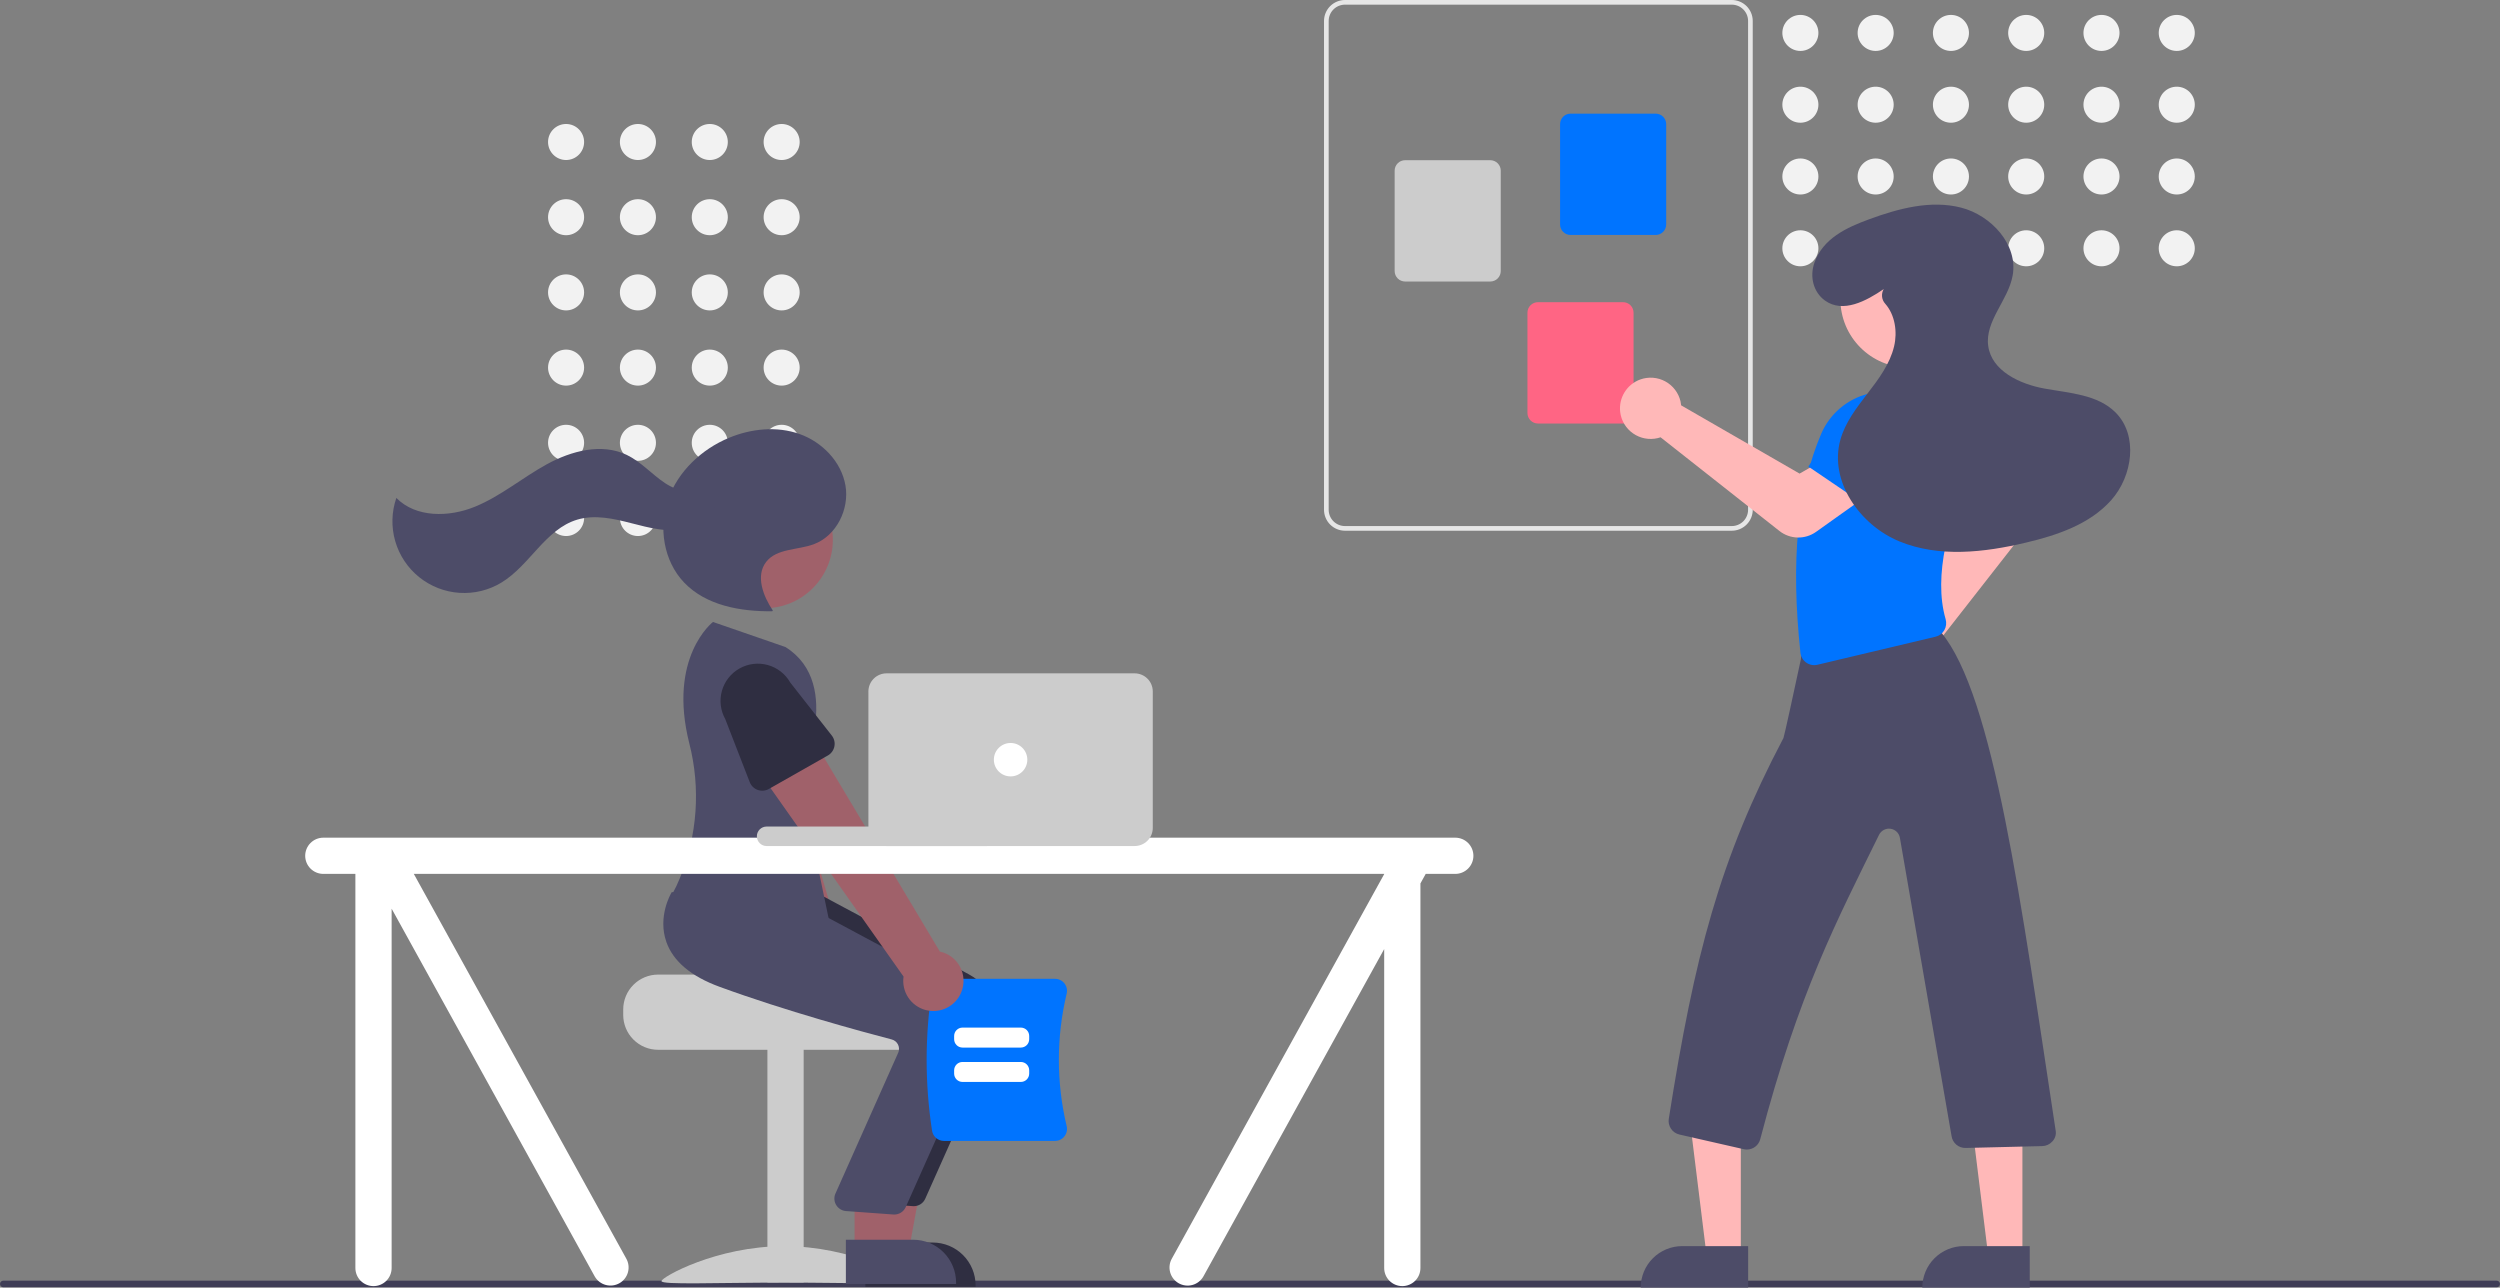 <svg width="499" height="257" viewBox="0 0 499 257" fill="none" xmlns="http://www.w3.org/2000/svg">
<rect x="0" y="0" width="499" height="257" fill="#808080" stroke="none"/>
<g clip-path="url(#clip0_4768_19399)">
<path d="M498.335 256.943H0.661C0.485 256.943 0.317 256.873 0.193 256.748C0.07 256.624 0 256.456 0 256.281C0 256.106 0.07 255.938 0.193 255.814C0.317 255.69 0.485 255.62 0.661 255.619H498.335C498.511 255.62 498.679 255.69 498.803 255.814C498.927 255.938 498.996 256.106 498.996 256.281C498.996 256.456 498.927 256.624 498.803 256.748C498.679 256.873 498.511 256.943 498.335 256.943Z" fill="#3F3D56"/>
<path d="M156.017 31.939C158.004 31.939 159.616 30.329 159.616 28.343C159.616 26.358 158.004 24.748 156.017 24.748C154.029 24.748 152.418 26.358 152.418 28.343C152.418 30.329 154.029 31.939 156.017 31.939Z" fill="#F2F2F2"/>
<path d="M141.673 31.939C143.661 31.939 145.272 30.329 145.272 28.343C145.272 26.358 143.661 24.748 141.673 24.748C139.685 24.748 138.074 26.358 138.074 28.343C138.074 30.329 139.685 31.939 141.673 31.939Z" fill="#F2F2F2"/>
<path d="M127.329 31.939C129.317 31.939 130.928 30.329 130.928 28.343C130.928 26.358 129.317 24.748 127.329 24.748C125.342 24.748 123.73 26.358 123.73 28.343C123.73 30.329 125.342 31.939 127.329 31.939Z" fill="#F2F2F2"/>
<path d="M112.989 31.939C114.977 31.939 116.588 30.329 116.588 28.343C116.588 26.358 114.977 24.748 112.989 24.748C111.002 24.748 109.391 26.358 109.391 28.343C109.391 30.329 111.002 31.939 112.989 31.939Z" fill="#F2F2F2"/>
<path d="M156.017 46.948C158.004 46.948 159.616 45.339 159.616 43.353C159.616 41.367 158.004 39.758 156.017 39.758C154.029 39.758 152.418 41.367 152.418 43.353C152.418 45.339 154.029 46.948 156.017 46.948Z" fill="#F2F2F2"/>
<path d="M141.673 46.948C143.661 46.948 145.272 45.339 145.272 43.353C145.272 41.367 143.661 39.758 141.673 39.758C139.685 39.758 138.074 41.367 138.074 43.353C138.074 45.339 139.685 46.948 141.673 46.948Z" fill="#F2F2F2"/>
<path d="M127.329 46.948C129.317 46.948 130.928 45.339 130.928 43.353C130.928 41.367 129.317 39.758 127.329 39.758C125.342 39.758 123.73 41.367 123.73 43.353C123.73 45.339 125.342 46.948 127.329 46.948Z" fill="#F2F2F2"/>
<path d="M112.989 46.948C114.977 46.948 116.588 45.339 116.588 43.353C116.588 41.367 114.977 39.758 112.989 39.758C111.002 39.758 109.391 41.367 109.391 43.353C109.391 45.339 111.002 46.948 112.989 46.948Z" fill="#F2F2F2"/>
<path d="M156.017 61.958C158.004 61.958 159.616 60.349 159.616 58.363C159.616 56.377 158.004 54.768 156.017 54.768C154.029 54.768 152.418 56.377 152.418 58.363C152.418 60.349 154.029 61.958 156.017 61.958Z" fill="#F2F2F2"/>
<path d="M141.673 61.958C143.661 61.958 145.272 60.349 145.272 58.363C145.272 56.377 143.661 54.768 141.673 54.768C139.685 54.768 138.074 56.377 138.074 58.363C138.074 60.349 139.685 61.958 141.673 61.958Z" fill="#F2F2F2"/>
<path d="M127.329 61.958C129.317 61.958 130.928 60.349 130.928 58.363C130.928 56.377 129.317 54.768 127.329 54.768C125.342 54.768 123.73 56.377 123.73 58.363C123.73 60.349 125.342 61.958 127.329 61.958Z" fill="#F2F2F2"/>
<path d="M112.989 61.958C114.977 61.958 116.588 60.349 116.588 58.363C116.588 56.377 114.977 54.768 112.989 54.768C111.002 54.768 109.391 56.377 109.391 58.363C109.391 60.349 111.002 61.958 112.989 61.958Z" fill="#F2F2F2"/>
<path d="M156.017 76.97C158.004 76.97 159.616 75.36 159.616 73.375C159.616 71.389 158.004 69.779 156.017 69.779C154.029 69.779 152.418 71.389 152.418 73.375C152.418 75.36 154.029 76.97 156.017 76.97Z" fill="#F2F2F2"/>
<path d="M141.673 76.97C143.661 76.97 145.272 75.36 145.272 73.375C145.272 71.389 143.661 69.779 141.673 69.779C139.685 69.779 138.074 71.389 138.074 73.375C138.074 75.36 139.685 76.97 141.673 76.97Z" fill="#F2F2F2"/>
<path d="M127.329 76.97C129.317 76.97 130.928 75.36 130.928 73.375C130.928 71.389 129.317 69.779 127.329 69.779C125.342 69.779 123.73 71.389 123.73 73.375C123.73 75.36 125.342 76.97 127.329 76.97Z" fill="#F2F2F2"/>
<path d="M112.989 76.97C114.977 76.97 116.588 75.36 116.588 73.375C116.588 71.389 114.977 69.779 112.989 69.779C111.002 69.779 109.391 71.389 109.391 73.375C109.391 75.36 111.002 76.97 112.989 76.97Z" fill="#F2F2F2"/>
<path d="M156.017 91.98C158.004 91.98 159.616 90.37 159.616 88.384C159.616 86.399 158.004 84.789 156.017 84.789C154.029 84.789 152.418 86.399 152.418 88.384C152.418 90.37 154.029 91.98 156.017 91.98Z" fill="#F2F2F2"/>
<path d="M141.673 91.98C143.661 91.98 145.272 90.37 145.272 88.384C145.272 86.399 143.661 84.789 141.673 84.789C139.685 84.789 138.074 86.399 138.074 88.384C138.074 90.37 139.685 91.98 141.673 91.98Z" fill="#F2F2F2"/>
<path d="M127.329 91.98C129.317 91.98 130.928 90.37 130.928 88.384C130.928 86.399 129.317 84.789 127.329 84.789C125.342 84.789 123.73 86.399 123.73 88.384C123.73 90.37 125.342 91.98 127.329 91.98Z" fill="#F2F2F2"/>
<path d="M112.989 91.98C114.977 91.98 116.588 90.37 116.588 88.384C116.588 86.399 114.977 84.789 112.989 84.789C111.002 84.789 109.391 86.399 109.391 88.384C109.391 90.37 111.002 91.98 112.989 91.98Z" fill="#F2F2F2"/>
<path d="M156.017 106.991C158.004 106.991 159.616 105.382 159.616 103.396C159.616 101.41 158.004 99.801 156.017 99.801C154.029 99.801 152.418 101.41 152.418 103.396C152.418 105.382 154.029 106.991 156.017 106.991Z" fill="#F2F2F2"/>
<path d="M141.673 106.991C143.661 106.991 145.272 105.382 145.272 103.396C145.272 101.41 143.661 99.801 141.673 99.801C139.685 99.801 138.074 101.41 138.074 103.396C138.074 105.382 139.685 106.991 141.673 106.991Z" fill="#F2F2F2"/>
<path d="M127.329 106.991C129.317 106.991 130.928 105.382 130.928 103.396C130.928 101.41 129.317 99.801 127.329 99.801C125.342 99.801 123.73 101.41 123.73 103.396C123.73 105.382 125.342 106.991 127.329 106.991Z" fill="#F2F2F2"/>
<path d="M112.989 106.991C114.977 106.991 116.588 105.382 116.588 103.396C116.588 101.41 114.977 99.801 112.989 99.801C111.002 99.801 109.391 101.41 109.391 103.396C109.391 105.382 111.002 106.991 112.989 106.991Z" fill="#F2F2F2"/>
<path d="M124.395 201.477V202.589C124.396 204.431 125.13 206.198 126.434 207.501C127.738 208.804 129.506 209.536 131.351 209.538H181.436C183.281 209.537 185.049 208.805 186.354 207.502C187.658 206.199 188.391 204.432 188.392 202.589V201.477C188.396 199.85 187.824 198.275 186.778 197.029C186.43 196.615 186.036 196.242 185.604 195.917C185.604 195.917 158.068 195.295 158.068 194.527H131.351C129.507 194.53 127.739 195.263 126.435 196.566C125.131 197.868 124.397 199.634 124.395 201.477Z" fill="#CCCCCC"/>
<path d="M160.41 209.262H153.176V255.962H160.41V209.262Z" fill="#CCCCCC"/>
<path d="M181.003 255.708C181.003 256.489 170.041 256.01 156.517 256.01C142.994 256.01 132.031 256.489 132.031 255.708C132.031 254.927 142.994 248.734 156.517 248.734C170.041 248.734 181.003 254.927 181.003 255.708Z" fill="#CCCCCC"/>
<path d="M171.057 200.533C171.58 199.833 171.942 199.027 172.119 198.172C172.295 197.317 172.282 196.434 172.08 195.584C171.878 194.735 171.492 193.94 170.95 193.255C170.407 192.571 169.72 192.014 168.939 191.623L153.606 139.428L141.93 145.14L160.673 194.651C160.103 196.006 160.051 197.523 160.526 198.914C161 200.306 161.97 201.475 163.25 202.2C164.53 202.925 166.032 203.156 167.471 202.849C168.91 202.541 170.186 201.718 171.057 200.533Z" fill="#A0616A"/>
<path d="M157.078 148.144L144.01 151.678C143.638 151.779 143.249 151.798 142.869 151.735C142.489 151.671 142.127 151.527 141.808 151.311C141.489 151.096 141.22 150.814 141.02 150.485C140.82 150.157 140.693 149.789 140.647 149.407L139.068 136.015C138.564 134.112 138.836 132.086 139.824 130.383C140.813 128.68 142.437 127.437 144.341 126.929C146.244 126.42 148.273 126.686 149.98 127.668C151.688 128.651 152.936 130.27 153.451 132.171L158.835 144.488C158.989 144.841 159.065 145.223 159.058 145.607C159.051 145.992 158.961 146.371 158.794 146.718C158.628 147.065 158.388 147.372 158.092 147.618C157.796 147.864 157.45 148.043 157.078 148.144Z" fill="#0074FF"/>
<path d="M174.47 250.234L181.293 250.234L184.539 232.557H174.469L174.47 250.234Z" fill="#A0616A"/>
<path d="M172.73 248.008L186.166 248.008H186.167C187.292 248.008 188.405 248.229 189.444 248.659C190.483 249.089 191.427 249.719 192.222 250.513C193.017 251.307 193.648 252.25 194.078 253.288C194.508 254.326 194.73 255.438 194.73 256.562V256.84L172.731 256.841L172.73 248.008Z" fill="#2F2E41"/>
<path d="M182.39 240.754C182.311 240.754 182.231 240.751 182.151 240.743L172.709 240.056C172.327 240.021 171.959 239.898 171.632 239.698C171.305 239.498 171.028 239.225 170.823 238.901C170.618 238.578 170.491 238.211 170.45 237.83C170.41 237.449 170.457 237.064 170.589 236.704L183.225 208.343C183.316 208.09 183.352 207.821 183.334 207.553C183.315 207.285 183.241 207.024 183.116 206.787C182.992 206.546 182.818 206.334 182.606 206.166C182.394 205.997 182.148 205.875 181.886 205.808C175.944 204.257 160.698 200.125 147.501 195.291C141.847 193.22 138.286 190.226 136.917 186.394C135.113 181.343 137.783 176.735 137.897 176.542L137.987 176.391L150.405 177.518L163.867 178.662L193.369 194.467C195.841 195.802 197.719 198.019 198.628 200.675C199.538 203.332 199.412 206.233 198.277 208.801L184.675 239.272C184.479 239.713 184.158 240.088 183.753 240.351C183.347 240.614 182.874 240.754 182.39 240.754Z" fill="#2F2E41"/>
<path d="M152.567 121.407C160.115 121.407 166.235 115.294 166.235 107.752C166.235 100.211 160.115 94.098 152.567 94.098C145.018 94.098 138.898 100.211 138.898 107.752C138.898 115.294 145.018 121.407 152.567 121.407Z" fill="#A0616A"/>
<path d="M170.575 249.678L177.398 249.677L180.644 232H170.574L170.575 249.678Z" fill="#A0616A"/>
<path d="M168.836 247.452L182.272 247.451H182.273C183.397 247.451 184.51 247.672 185.549 248.102C186.588 248.532 187.532 249.162 188.327 249.956C189.122 250.751 189.753 251.694 190.183 252.732C190.614 253.769 190.835 254.882 190.835 256.005V256.283L168.836 256.284L168.836 247.452Z" fill="#4D4C68"/>
<path d="M178.496 242.422C178.416 242.422 178.336 242.419 178.256 242.411L168.814 241.724C168.433 241.689 168.064 241.566 167.737 241.366C167.41 241.166 167.134 240.893 166.929 240.569C166.724 240.245 166.596 239.879 166.556 239.498C166.515 239.117 166.563 238.732 166.695 238.372L179.331 210.011C179.421 209.758 179.458 209.489 179.439 209.221C179.42 208.953 179.346 208.692 179.221 208.455C179.097 208.214 178.923 208.002 178.711 207.834C178.499 207.665 178.254 207.543 177.991 207.476C172.049 205.925 156.804 201.793 143.607 196.959C137.953 194.887 134.392 191.894 133.023 188.062C131.218 183.011 133.888 178.403 134.003 178.21L134.092 178.059L146.51 179.186L159.973 180.33L189.475 196.135C191.947 197.47 193.824 199.687 194.734 202.343C195.643 205 195.518 207.901 194.382 210.469L180.781 240.94C180.584 241.381 180.264 241.756 179.858 242.019C179.452 242.282 178.979 242.422 178.496 242.422Z" fill="#4D4C68"/>
<path d="M156.78 129.15L142.311 124.146C142.311 124.146 133.228 131.118 137.592 148.413C139.87 157.338 139.206 166.758 135.7 175.277C135.277 176.33 134.791 177.357 134.242 178.352C134.242 178.352 150.381 197.81 165.406 183.355L159.563 155.28C159.563 155.28 168.745 136.655 156.78 129.15Z" fill="#4D4C68"/>
<path d="M154.261 121.871C152.315 118.963 150.78 114.929 152.922 112.161C155.036 109.429 159.206 109.832 162.444 108.623C166.954 106.939 169.569 101.646 168.754 96.906C167.938 92.166 164.129 88.236 159.591 86.628C155.054 85.02 149.937 85.543 145.494 87.395C140.024 89.674 135.331 94.083 133.364 99.668C131.396 105.253 132.448 111.959 136.53 116.252C140.906 120.854 147.774 122.081 154.128 122.006" fill="#4D4C68"/>
<path d="M141.547 97.058C139.096 99.052 135.356 98.166 132.724 96.417C130.093 94.667 127.958 92.176 125.111 90.804C120.092 88.386 114.023 89.993 109.138 92.672C104.253 95.351 99.923 99.052 94.763 101.154C89.603 103.256 83.019 103.36 79.112 99.39C78.15 102.173 78.072 105.185 78.887 108.014C79.702 110.844 81.371 113.353 83.666 115.199C85.961 117.046 88.771 118.14 91.711 118.333C94.652 118.526 97.581 117.807 100.097 116.275C105.751 112.835 108.874 105.621 115.215 103.722C118.724 102.672 122.492 103.518 126.039 104.435C129.585 105.351 133.283 106.342 136.862 105.561C140.441 104.781 143.789 101.568 143.334 97.937L141.547 97.058Z" fill="#4D4C68"/>
<path d="M186.042 225.719C184.595 216.328 184.595 206.771 186.042 197.38C186.134 196.821 186.422 196.312 186.853 195.945C187.285 195.578 187.833 195.376 188.4 195.375H210.589C210.949 195.374 211.304 195.455 211.628 195.611C211.951 195.768 212.235 195.996 212.457 196.279C212.683 196.566 212.842 196.9 212.92 197.257C212.998 197.614 212.993 197.984 212.906 198.339C210.83 207.024 210.83 216.075 212.906 224.76C212.993 225.115 212.997 225.485 212.92 225.842C212.842 226.199 212.683 226.533 212.457 226.82C212.235 227.102 211.951 227.331 211.628 227.488C211.304 227.644 210.949 227.725 210.589 227.724H188.4C187.833 227.723 187.285 227.521 186.853 227.154C186.422 226.787 186.134 226.278 186.042 225.719Z" fill="#0074FF"/>
<path d="M203.759 209.095H192.115C191.672 209.094 191.248 208.918 190.935 208.606C190.622 208.293 190.446 207.869 190.445 207.427V206.775C190.446 206.333 190.622 205.909 190.935 205.596C191.248 205.284 191.672 205.108 192.115 205.107H203.759C204.201 205.108 204.626 205.284 204.939 205.596C205.252 205.909 205.428 206.333 205.428 206.775V207.427C205.428 207.869 205.252 208.293 204.939 208.606C204.626 208.918 204.201 209.094 203.759 209.095Z" fill="white"/>
<path d="M203.759 215.956H192.115C191.672 215.956 191.248 215.78 190.935 215.467C190.622 215.155 190.446 214.731 190.445 214.288V213.637C190.446 213.194 190.622 212.77 190.935 212.458C191.248 212.145 191.672 211.969 192.115 211.969H203.759C204.201 211.969 204.626 212.145 204.939 212.458C205.252 212.77 205.428 213.194 205.428 213.637V214.288C205.428 214.731 205.252 215.155 204.939 215.467C204.626 215.78 204.201 215.956 203.759 215.956Z" fill="white"/>
<path d="M191.877 198.033C192.208 197.224 192.357 196.353 192.314 195.481C192.272 194.609 192.038 193.757 191.63 192.985C191.222 192.213 190.649 191.54 189.953 191.012C189.256 190.485 188.452 190.117 187.598 189.934L159.697 143.221L149.82 151.667L180.351 194.928C180.138 196.383 180.467 197.865 181.275 199.094C182.082 200.322 183.313 201.212 184.734 201.595C186.155 201.978 187.667 201.826 188.983 201.17C190.3 200.513 191.33 199.397 191.877 198.033Z" fill="#A0616A"/>
<path d="M165.24 150.793L153.47 157.476C153.135 157.667 152.763 157.782 152.38 157.816C151.996 157.85 151.609 157.8 151.247 157.671C150.884 157.542 150.553 157.336 150.277 157.068C150.001 156.8 149.786 156.475 149.646 156.116L144.768 143.544C143.804 141.827 143.561 139.798 144.092 137.902C144.623 136.006 145.885 134.397 147.601 133.43C149.317 132.462 151.348 132.213 153.247 132.738C155.146 133.263 156.76 134.52 157.733 136.231L166.027 146.815C166.264 147.118 166.433 147.468 166.523 147.843C166.612 148.217 166.62 148.606 166.545 148.984C166.471 149.361 166.315 149.718 166.09 150.03C165.865 150.343 165.575 150.603 165.24 150.793Z" fill="#2F2E41"/>
<path d="M290.474 167.201H64.535C63.576 167.201 62.656 167.582 61.977 168.26C61.299 168.937 60.918 169.856 60.918 170.815C60.918 171.773 61.299 172.692 61.977 173.37C62.656 174.048 63.576 174.429 64.535 174.429H70.935V253.095C70.935 254.054 71.316 254.973 71.994 255.651C72.673 256.328 73.593 256.709 74.552 256.709C75.512 256.709 76.432 256.328 77.11 255.651C77.788 254.973 78.169 254.054 78.169 253.095V181.372L118.722 254.801C119.203 255.629 119.993 256.233 120.919 256.479C121.844 256.726 122.83 256.596 123.66 256.117C124.49 255.639 125.095 254.851 125.344 253.927C125.593 253.002 125.465 252.017 124.988 251.187L82.596 174.429H276.284V174.475L233.918 251.187C233.438 252.017 233.308 253.004 233.556 253.929C233.805 254.855 234.411 255.644 235.242 256.124C236.072 256.603 237.06 256.733 237.986 256.485C238.913 256.237 239.703 255.631 240.183 254.801L276.284 189.434V253.095C276.284 254.054 276.665 254.973 277.343 255.651C278.021 256.328 278.941 256.709 279.901 256.709C280.86 256.709 281.78 256.328 282.459 255.651C283.137 254.973 283.518 254.054 283.518 253.095V176.334L284.57 174.429H290.474C291.434 174.429 292.354 174.048 293.032 173.37C293.71 172.692 294.092 171.773 294.092 170.815C294.092 169.856 293.71 168.937 293.032 168.26C292.354 167.582 291.434 167.201 290.474 167.201Z" fill="white"/>
<path d="M196.982 164.979H153.018C151.942 164.979 151.07 165.85 151.07 166.924C151.07 167.999 151.942 168.87 153.018 168.87H196.982C198.057 168.87 198.929 167.999 198.929 166.924C198.929 165.85 198.057 164.979 196.982 164.979Z" fill="#CCCCCC"/>
<path d="M226.478 168.869H176.949C175.99 168.868 175.071 168.487 174.393 167.81C173.715 167.132 173.333 166.214 173.332 165.256V138.014C173.333 137.056 173.715 136.137 174.393 135.46C175.071 134.783 175.99 134.401 176.949 134.4H226.478C227.437 134.401 228.356 134.783 229.034 135.46C229.713 136.137 230.094 137.056 230.095 138.014V165.256C230.094 166.214 229.713 167.132 229.034 167.81C228.356 168.487 227.437 168.868 226.478 168.869Z" fill="#CCCCCC"/>
<path d="M201.714 154.97C203.558 154.97 205.053 153.477 205.053 151.635C205.053 149.792 203.558 148.299 201.714 148.299C199.87 148.299 198.375 149.792 198.375 151.635C198.375 153.477 199.87 154.97 201.714 154.97Z" fill="white"/>
<path d="M264.273 101.751V4.182C264.275 3.073 264.716 2.01 265.501 1.226C266.285 0.442 267.349 0.001 268.459 0H345.662C346.771 0.001 347.835 0.442 348.62 1.226C349.405 2.01 349.846 3.073 349.847 4.182V101.751C349.846 102.859 349.405 103.922 348.62 104.706C347.835 105.49 346.771 105.931 345.662 105.932H268.459C267.349 105.931 266.285 105.49 265.501 104.706C264.716 103.922 264.275 102.859 264.273 101.751ZM268.459 0.929C267.596 0.93 266.769 1.273 266.158 1.883C265.548 2.493 265.205 3.319 265.204 4.182V101.751C265.205 102.613 265.548 103.44 266.158 104.049C266.769 104.659 267.596 105.002 268.459 105.003H345.662C346.525 105.002 347.352 104.659 347.963 104.049C348.573 103.44 348.916 102.613 348.917 101.751V4.182C348.916 3.319 348.573 2.493 347.963 1.883C347.352 1.273 346.525 0.93 345.662 0.929H268.459Z" fill="#E6E6E6"/>
<path d="M311.391 44.808V24.774C311.391 24.22 311.612 23.689 312.004 23.297C312.397 22.905 312.929 22.684 313.483 22.684H330.477C331.032 22.684 331.564 22.905 331.956 23.297C332.349 23.689 332.57 24.22 332.57 24.774V44.808C332.57 45.363 332.349 45.894 331.956 46.286C331.564 46.678 331.032 46.899 330.477 46.899H313.483C312.929 46.899 312.397 46.678 312.004 46.286C311.612 45.894 311.391 45.363 311.391 44.808Z" fill="#0074FF"/>
<path d="M278.371 54.101V34.067C278.372 33.513 278.592 32.982 278.985 32.59C279.377 32.198 279.909 31.977 280.464 31.977H297.458C298.013 31.977 298.545 32.198 298.937 32.59C299.329 32.982 299.55 33.513 299.551 34.067V54.101C299.55 54.656 299.329 55.187 298.937 55.579C298.545 55.971 298.013 56.191 297.458 56.192H280.464C279.909 56.191 279.377 55.971 278.985 55.579C278.592 55.187 278.372 54.656 278.371 54.101Z" fill="#CCCCCC"/>
<path d="M304.879 82.441V62.407C304.88 61.853 305.1 61.321 305.493 60.929C305.885 60.538 306.417 60.317 306.972 60.316H323.966C324.52 60.317 325.052 60.538 325.445 60.929C325.837 61.321 326.058 61.853 326.058 62.407V82.441C326.058 82.996 325.837 83.527 325.445 83.919C325.052 84.311 324.52 84.531 323.966 84.532H306.972C306.417 84.531 305.885 84.311 305.493 83.919C305.1 83.527 304.88 82.996 304.879 82.441Z" fill="#FF6584"/>
<path d="M434.482 10.167C436.469 10.167 438.08 8.557 438.08 6.572C438.08 4.586 436.469 2.977 434.482 2.977C432.494 2.977 430.883 4.586 430.883 6.572C430.883 8.557 432.494 10.167 434.482 10.167Z" fill="#F2F2F2"/>
<path d="M434.482 24.495C436.469 24.495 438.08 22.886 438.08 20.9C438.08 18.914 436.469 17.305 434.482 17.305C432.494 17.305 430.883 18.914 430.883 20.9C430.883 22.886 432.494 24.495 434.482 24.495Z" fill="#F2F2F2"/>
<path d="M434.482 38.823C436.469 38.823 438.08 37.214 438.08 35.228C438.08 33.242 436.469 31.633 434.482 31.633C432.494 31.633 430.883 33.242 430.883 35.228C430.883 37.214 432.494 38.823 434.482 38.823Z" fill="#F2F2F2"/>
<path d="M434.482 53.153C436.469 53.153 438.08 51.544 438.08 49.558C438.08 47.573 436.469 45.963 434.482 45.963C432.494 45.963 430.883 47.573 430.883 49.558C430.883 51.544 432.494 53.153 434.482 53.153Z" fill="#F2F2F2"/>
<path d="M419.458 10.167C421.446 10.167 423.057 8.557 423.057 6.572C423.057 4.586 421.446 2.977 419.458 2.977C417.471 2.977 415.859 4.586 415.859 6.572C415.859 8.557 417.471 10.167 419.458 10.167Z" fill="#F2F2F2"/>
<path d="M419.458 24.495C421.446 24.495 423.057 22.886 423.057 20.9C423.057 18.914 421.446 17.305 419.458 17.305C417.471 17.305 415.859 18.914 415.859 20.9C415.859 22.886 417.471 24.495 419.458 24.495Z" fill="#F2F2F2"/>
<path d="M419.458 38.823C421.446 38.823 423.057 37.214 423.057 35.228C423.057 33.242 421.446 31.633 419.458 31.633C417.471 31.633 415.859 33.242 415.859 35.228C415.859 37.214 417.471 38.823 419.458 38.823Z" fill="#F2F2F2"/>
<path d="M419.458 53.153C421.446 53.153 423.057 51.544 423.057 49.558C423.057 47.573 421.446 45.963 419.458 45.963C417.471 45.963 415.859 47.573 415.859 49.558C415.859 51.544 417.471 53.153 419.458 53.153Z" fill="#F2F2F2"/>
<path d="M404.431 10.167C406.418 10.167 408.03 8.557 408.03 6.572C408.03 4.586 406.418 2.977 404.431 2.977C402.443 2.977 400.832 4.586 400.832 6.572C400.832 8.557 402.443 10.167 404.431 10.167Z" fill="#F2F2F2"/>
<path d="M404.431 24.495C406.418 24.495 408.03 22.886 408.03 20.9C408.03 18.914 406.418 17.305 404.431 17.305C402.443 17.305 400.832 18.914 400.832 20.9C400.832 22.886 402.443 24.495 404.431 24.495Z" fill="#F2F2F2"/>
<path d="M404.431 38.823C406.418 38.823 408.03 37.214 408.03 35.228C408.03 33.242 406.418 31.633 404.431 31.633C402.443 31.633 400.832 33.242 400.832 35.228C400.832 37.214 402.443 38.823 404.431 38.823Z" fill="#F2F2F2"/>
<path d="M404.431 53.153C406.418 53.153 408.03 51.544 408.03 49.558C408.03 47.573 406.418 45.963 404.431 45.963C402.443 45.963 400.832 47.573 400.832 49.558C400.832 51.544 402.443 53.153 404.431 53.153Z" fill="#F2F2F2"/>
<path d="M389.407 10.167C391.395 10.167 393.006 8.557 393.006 6.572C393.006 4.586 391.395 2.977 389.407 2.977C387.42 2.977 385.809 4.586 385.809 6.572C385.809 8.557 387.42 10.167 389.407 10.167Z" fill="#F2F2F2"/>
<path d="M389.407 24.495C391.395 24.495 393.006 22.886 393.006 20.9C393.006 18.914 391.395 17.305 389.407 17.305C387.42 17.305 385.809 18.914 385.809 20.9C385.809 22.886 387.42 24.495 389.407 24.495Z" fill="#F2F2F2"/>
<path d="M389.407 38.823C391.395 38.823 393.006 37.214 393.006 35.228C393.006 33.242 391.395 31.633 389.407 31.633C387.42 31.633 385.809 33.242 385.809 35.228C385.809 37.214 387.42 38.823 389.407 38.823Z" fill="#F2F2F2"/>
<path d="M389.407 53.153C391.395 53.153 393.006 51.544 393.006 49.558C393.006 47.573 391.395 45.963 389.407 45.963C387.42 45.963 385.809 47.573 385.809 49.558C385.809 51.544 387.42 53.153 389.407 53.153Z" fill="#F2F2F2"/>
<path d="M374.38 10.167C376.368 10.167 377.979 8.557 377.979 6.572C377.979 4.586 376.368 2.977 374.38 2.977C372.392 2.977 370.781 4.586 370.781 6.572C370.781 8.557 372.392 10.167 374.38 10.167Z" fill="#F2F2F2"/>
<path d="M374.38 24.495C376.368 24.495 377.979 22.886 377.979 20.9C377.979 18.914 376.368 17.305 374.38 17.305C372.392 17.305 370.781 18.914 370.781 20.9C370.781 22.886 372.392 24.495 374.38 24.495Z" fill="#F2F2F2"/>
<path d="M374.38 38.823C376.368 38.823 377.979 37.214 377.979 35.228C377.979 33.242 376.368 31.633 374.38 31.633C372.392 31.633 370.781 33.242 370.781 35.228C370.781 37.214 372.392 38.823 374.38 38.823Z" fill="#F2F2F2"/>
<path d="M374.38 53.153C376.368 53.153 377.979 51.544 377.979 49.558C377.979 47.573 376.368 45.963 374.38 45.963C372.392 45.963 370.781 47.573 370.781 49.558C370.781 51.544 372.392 53.153 374.38 53.153Z" fill="#F2F2F2"/>
<path d="M359.357 10.167C361.344 10.167 362.955 8.557 362.955 6.572C362.955 4.586 361.344 2.977 359.357 2.977C357.369 2.977 355.758 4.586 355.758 6.572C355.758 8.557 357.369 10.167 359.357 10.167Z" fill="#F2F2F2"/>
<path d="M359.357 24.495C361.344 24.495 362.955 22.886 362.955 20.9C362.955 18.914 361.344 17.305 359.357 17.305C357.369 17.305 355.758 18.914 355.758 20.9C355.758 22.886 357.369 24.495 359.357 24.495Z" fill="#F2F2F2"/>
<path d="M359.357 38.823C361.344 38.823 362.955 37.214 362.955 35.228C362.955 33.242 361.344 31.633 359.357 31.633C357.369 31.633 355.758 33.242 355.758 35.228C355.758 37.214 357.369 38.823 359.357 38.823Z" fill="#F2F2F2"/>
<path d="M359.357 53.153C361.344 53.153 362.955 51.544 362.955 49.558C362.955 47.573 361.344 45.963 359.357 45.963C357.369 45.963 355.758 47.573 355.758 49.558C355.758 51.544 357.369 53.153 359.357 53.153Z" fill="#F2F2F2"/>
<path d="M373.854 134.124C373.559 133.314 373.438 132.451 373.5 131.591C373.562 130.732 373.805 129.895 374.213 129.136C374.621 128.377 375.185 127.712 375.868 127.186C376.551 126.66 377.338 126.284 378.177 126.082C378.443 126.02 378.712 125.976 378.984 125.951L392.509 102.268L389.094 96.407L397.595 89.856L404.098 98.88C404.874 99.964 405.279 101.27 405.253 102.603C405.226 103.936 404.771 105.225 403.954 106.279L385.386 130.025C385.453 130.214 385.511 130.406 385.559 130.601C385.76 131.439 385.782 132.31 385.623 133.157C385.464 134.004 385.127 134.808 384.636 135.516C384.144 136.224 383.508 136.82 382.769 137.265C382.031 137.711 381.206 137.995 380.35 138.1C380.102 138.132 379.851 138.147 379.601 138.147C378.346 138.143 377.123 137.755 376.096 137.036C375.068 136.317 374.286 135.3 373.854 134.124Z" fill="#FFB8B8"/>
<path d="M347.467 250.671L340.644 250.671L337.398 224.381L347.468 224.381L347.467 250.671Z" fill="#FFB8B8"/>
<path d="M335.773 248.723H348.931V256.999H327.488C327.488 255.912 327.703 254.836 328.119 253.832C328.535 252.828 329.145 251.915 329.915 251.147C330.684 250.378 331.597 249.769 332.602 249.353C333.608 248.937 334.685 248.723 335.773 248.723Z" fill="#4D4C68"/>
<path d="M403.674 250.671L396.851 250.671L393.605 224.381L403.675 224.381L403.674 250.671Z" fill="#FFB8B8"/>
<path d="M391.98 248.723H405.138V256.999H383.695C383.695 255.912 383.91 254.836 384.326 253.832C384.742 252.828 385.352 251.915 386.122 251.147C386.891 250.378 387.804 249.769 388.809 249.353C389.815 248.937 390.892 248.723 391.98 248.723Z" fill="#4D4C68"/>
<path d="M399.487 91.137L384.17 96.951L380.43 86.574C379.933 85.196 379.94 83.687 380.45 82.313C380.959 80.94 381.938 79.791 383.213 79.069C384.504 78.338 386.013 78.093 387.469 78.377C388.924 78.661 390.23 79.455 391.151 80.617L399.487 91.137Z" fill="#0074FF"/>
<path d="M348.055 229.379L335.208 226.451C334.525 226.295 333.927 225.885 333.533 225.306C333.14 224.726 332.98 224.02 333.087 223.327C338.242 190.688 343.201 171.574 355.982 147.3C356.16 146.847 358.156 137.661 359.458 131.575C359.443 130.904 359.673 130.251 360.104 129.737C360.536 129.223 361.14 128.884 361.803 128.782L385.757 125.099C386.119 124.974 386.5 124.916 386.882 124.93L387.122 124.975L387.119 125.21C387.116 125.454 386.873 125.491 386.782 125.505L386.464 125.554C386.827 125.723 387.161 125.949 387.452 126.225C397.947 138.835 403.405 180.174 410.336 225.842C410.375 226.213 410.33 226.587 410.204 226.938C410.079 227.289 409.876 227.608 409.611 227.87C409.36 228.144 409.056 228.364 408.718 228.517C408.38 228.669 408.014 228.752 407.642 228.76L392.338 229.133C391.665 229.148 391.011 228.918 390.495 228.487C389.98 228.055 389.639 227.451 389.536 226.787L379.227 167.274C379.156 166.809 378.938 166.379 378.606 166.046C378.273 165.713 377.843 165.495 377.378 165.423C376.913 165.352 376.437 165.43 376.019 165.647C375.602 165.865 375.264 166.209 375.056 166.631C366.74 183.551 358.984 198.184 351.346 227.378C351.194 227.97 350.85 228.494 350.367 228.869C349.884 229.244 349.29 229.448 348.679 229.449C348.469 229.449 348.26 229.425 348.055 229.379Z" fill="#4D4C68"/>
<path d="M360.525 132.255C360.202 132.027 359.932 131.734 359.732 131.393C359.532 131.053 359.407 130.674 359.365 130.282C357.403 111.986 358.77 97.668 363.542 86.51C364.383 84.585 365.649 82.876 367.246 81.51C368.843 80.145 370.729 79.159 372.762 78.626L385.144 78.002L385.208 78.033C388.002 79.4 390.281 81.63 391.706 84.393C393.131 87.156 393.627 90.304 393.121 93.371C389.138 103.858 385.804 114.776 388.347 123.584C388.453 123.953 388.485 124.339 388.438 124.719C388.392 125.1 388.269 125.467 388.078 125.799C387.892 126.12 387.642 126.399 387.344 126.62C387.045 126.841 386.705 126.998 386.344 127.083L362.76 132.687C362.378 132.778 361.981 132.786 361.596 132.712C361.21 132.637 360.845 132.482 360.525 132.255Z" fill="#0074FF"/>
<path d="M355.195 105.999L331.447 87.282C331.258 87.349 331.065 87.405 330.87 87.452C330.032 87.648 329.162 87.665 328.317 87.503C327.471 87.341 326.669 87.004 325.963 86.512C325.252 86.019 324.655 85.381 324.211 84.64C323.767 83.898 323.486 83.071 323.388 82.212C323.229 80.84 323.539 79.454 324.267 78.28C324.995 77.105 326.099 76.211 327.4 75.742C328.212 75.451 329.077 75.335 329.937 75.401C330.797 75.467 331.633 75.713 332.391 76.125C333.149 76.536 333.811 77.103 334.335 77.788C334.858 78.473 335.231 79.26 335.429 80.099C335.49 80.365 335.532 80.635 335.556 80.907L359.197 94.531L365.08 91.148L371.597 99.671L362.463 106.176C361.393 106.931 360.109 107.321 358.8 107.29C357.49 107.258 356.226 106.805 355.195 105.999Z" fill="#FFB8B8"/>
<path d="M374.495 102.325L360.945 93.12L367.313 84.11C368.159 82.914 369.401 82.055 370.819 81.684C372.237 81.314 373.741 81.456 375.065 82.087C376.403 82.724 377.47 83.819 378.071 85.173C378.673 86.527 378.77 88.052 378.345 89.471L374.495 102.325Z" fill="#0074FF"/>
<path d="M381.012 73.382C388.561 73.382 394.68 67.268 394.68 59.727C394.68 52.186 388.561 46.072 381.012 46.072C373.463 46.072 367.344 52.186 367.344 59.727C367.344 67.268 373.463 73.382 381.012 73.382Z" fill="#FFB8B8"/>
<path d="M376 57.692C372.487 60.094 367.874 62.563 364.286 60.005C361.93 58.325 361.188 55.215 362.143 52.486C363.861 47.578 368.582 45.417 373.096 43.761C378.964 41.607 385.353 39.894 391.411 41.436C397.468 42.978 402.822 48.838 401.729 54.986C400.849 59.931 396.18 64.046 396.843 69.024C397.51 74.034 403.15 76.672 408.13 77.567C413.109 78.463 418.681 78.75 422.26 82.323C426.825 86.881 425.685 95.029 421.389 99.841C417.094 104.654 410.612 106.835 404.33 108.318C396.008 110.283 387.007 111.315 379.103 108.055C371.199 104.794 365.048 96.016 367.338 87.785C368.305 84.308 370.583 81.37 372.785 78.509C374.987 75.648 377.217 72.657 378.057 69.147C378.757 66.223 378.238 62.827 376.297 60.633C375.944 60.249 375.722 59.763 375.662 59.245C375.603 58.727 375.709 58.204 375.966 57.75L376 57.692Z" fill="#4D4C68"/>
</g>
<defs>
<clipPath id="clip0_4768_19399">
<rect width="499" height="257" fill="white"/>
</clipPath>
</defs>
</svg>
